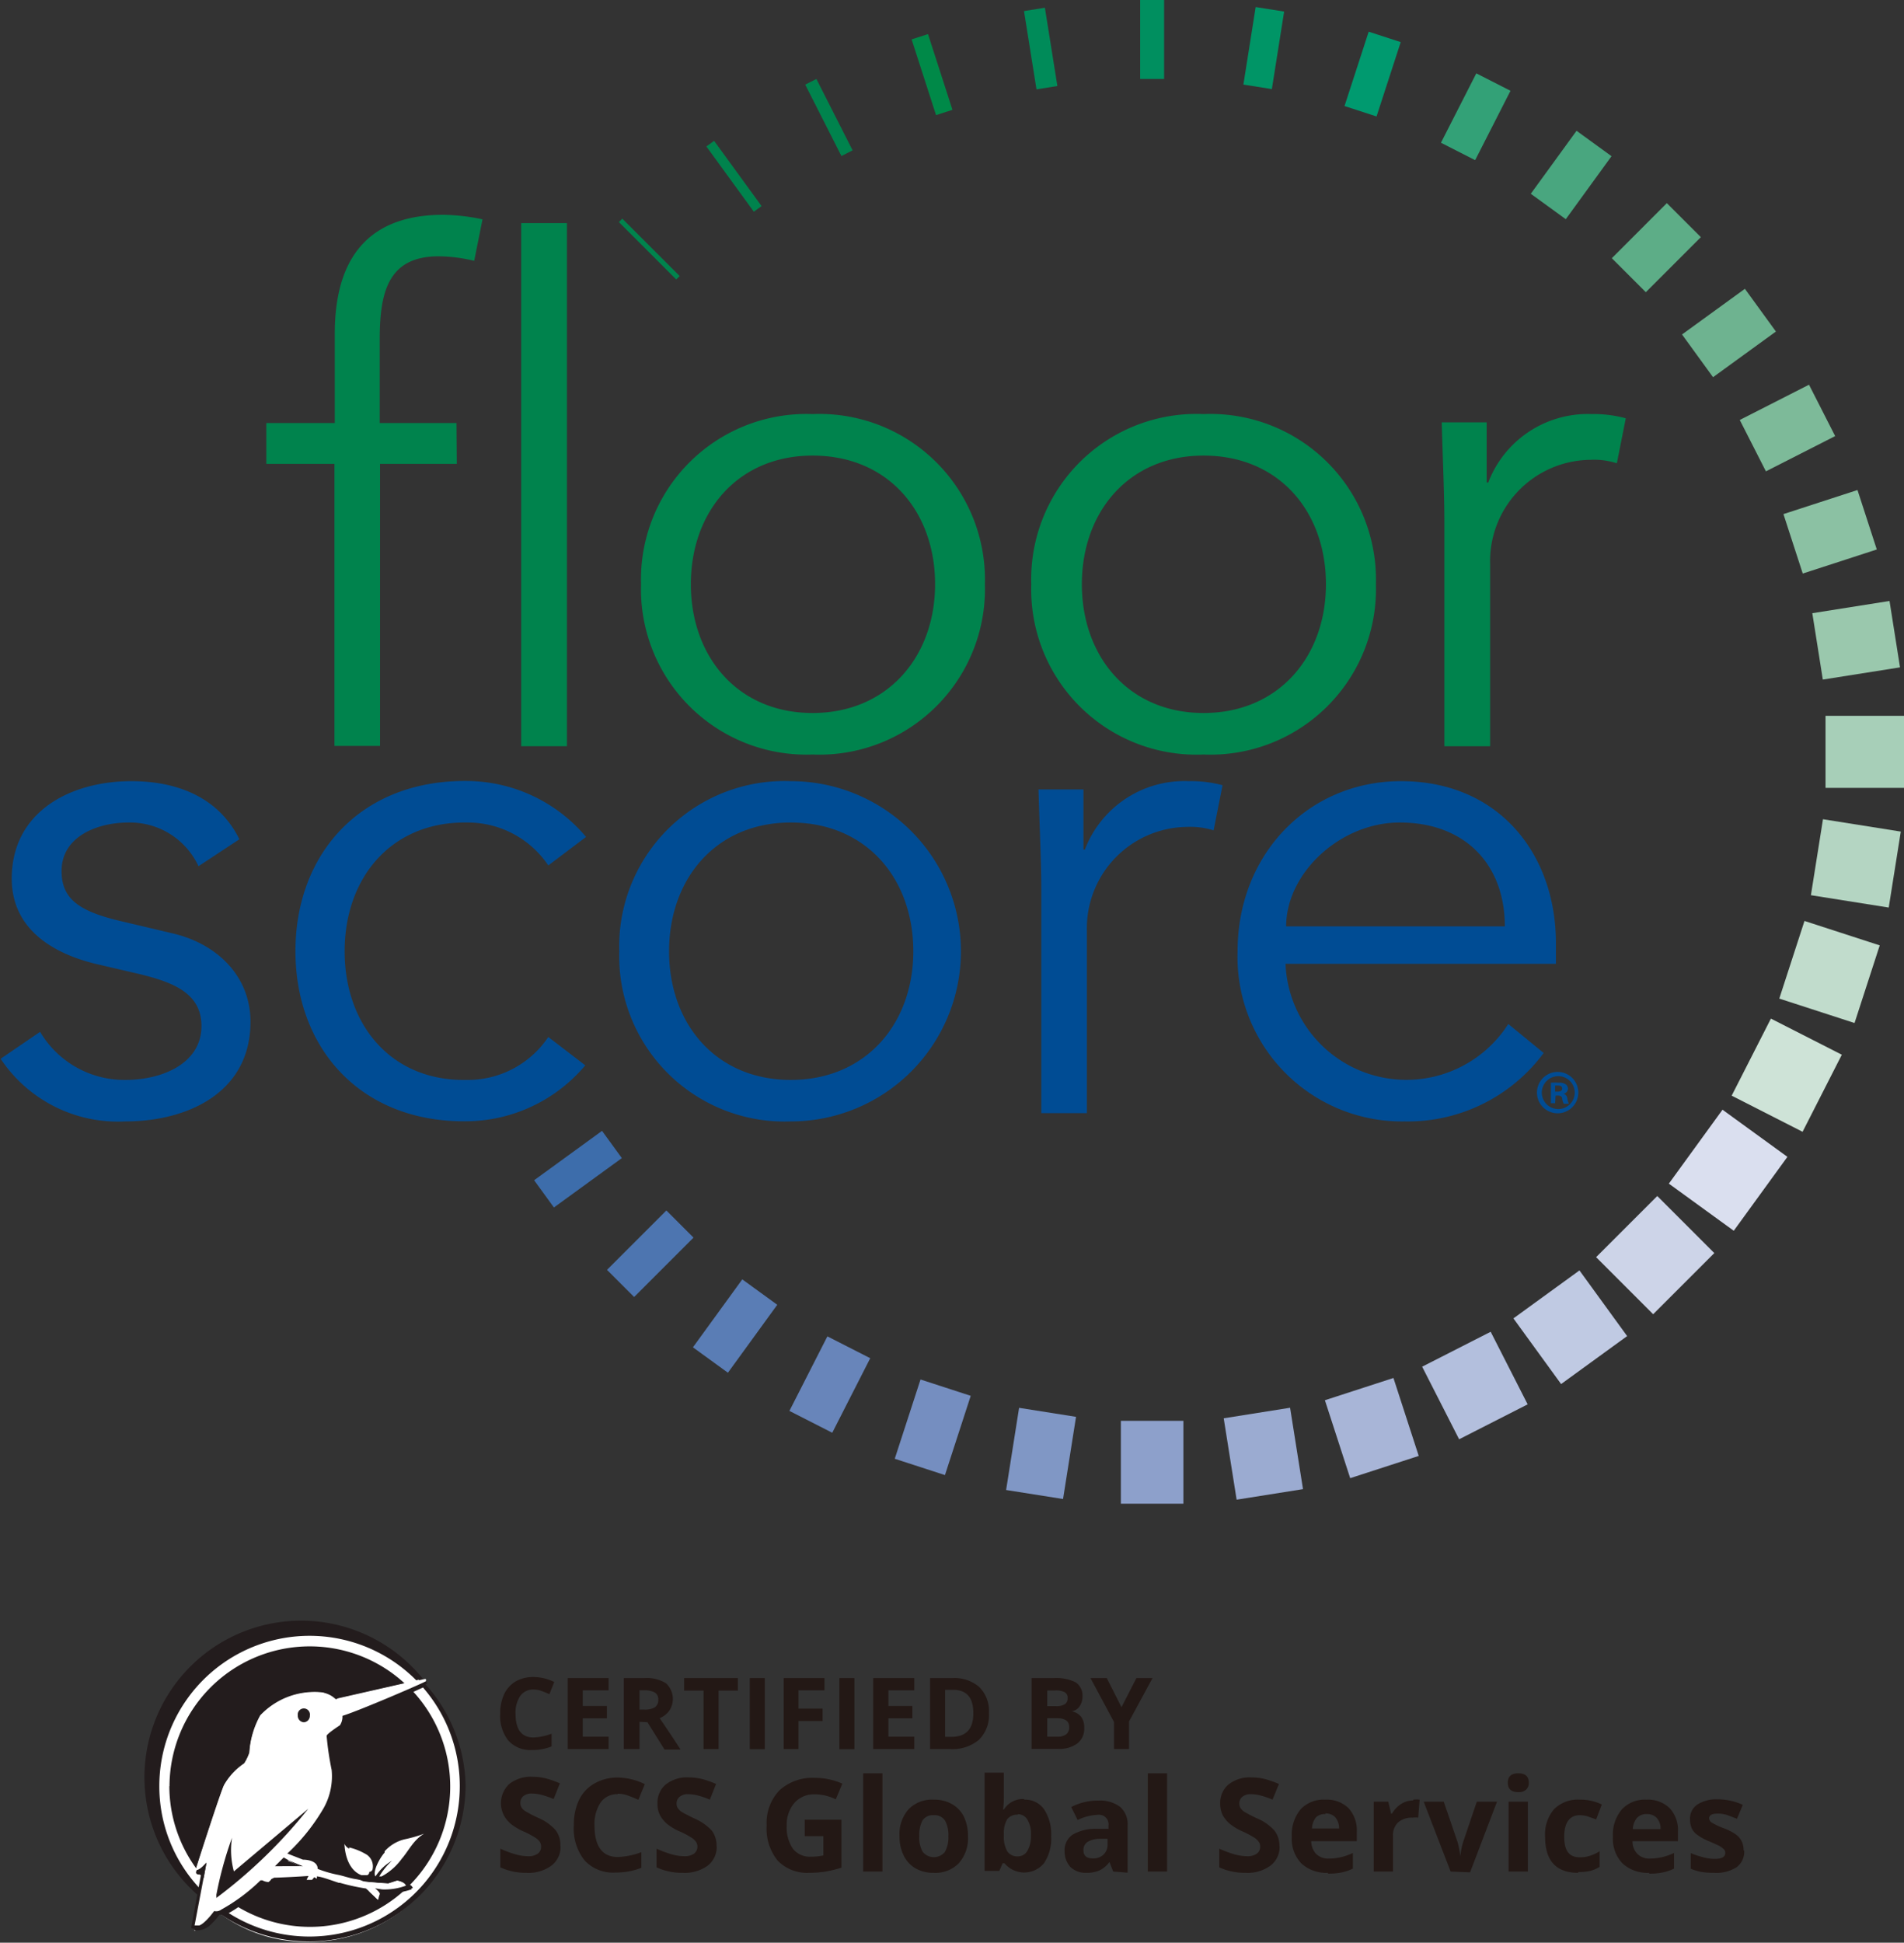 <svg xmlns="http://www.w3.org/2000/svg" viewBox="0 0 121.54 124"><rect x="0" y="0" width="121.54" height="124" fill="#333333" stroke="none"/><defs><style>.cls-1{fill:#00834d;}.cls-2{fill:#004c94;}.cls-3{fill:#cdd4e8;}.cls-4{fill:#dadfef;}.cls-5{fill:#cee3d7;}.cls-6{fill:#c1dccc;}.cls-7{fill:#b4d5c2;}.cls-8{fill:#a7cfb8;}.cls-9{fill:#9ac8ad;}.cls-10{fill:#8bc1a3;}.cls-11{fill:#7dba99;}.cls-12{fill:#6eb390;}.cls-13{fill:#3d6dab;}.cls-14{fill:#4d75b0;}.cls-15{fill:#5dad87;}.cls-16{fill:#49a67f;}.cls-17{fill:#5a7db5;}.cls-18{fill:#33a177;}.cls-19{fill:#6885ba;}.cls-20{fill:#758ec0;}.cls-21{fill:#009a6f;}.cls-22{fill:#8097c5;}.cls-23{fill:#009566;}.cls-24{fill:#008f5f;}.cls-25{fill:#8da0cb;}.cls-26{fill:#008b59;}.cls-27{fill:#9babd1;}.cls-28{fill:#008948;}.cls-29{fill:#a8b5d7;}.cls-30{fill:#b3bfdd;}.cls-31{fill:#c0cae3;}.cls-32{fill:#231815;}.cls-33{fill:#fff;}.cls-34{fill:#231c1d;}</style></defs><title>资源 1</title><g id="图层_2" data-name="图层 2"><g id="图层_1-2" data-name="图层 1"><path class="cls-1" d="M29.16,29.61h-4.9v18H21.35v-18H17V27h4.37V21.31c0-5.48,2.74-7.6,6.93-7.6A12.77,12.77,0,0,1,30.8,14l-.53,2.65A9.92,9.92,0,0,0,28,16.36c-3.23,0-3.76,2.3-3.76,5.3V27h4.9Z"/><rect class="cls-1" x="33.27" y="14.24" width="2.92" height="33.39"/><path class="cls-1" d="M51.87,48.16A10.56,10.56,0,0,1,40.92,37.29,10.56,10.56,0,0,1,51.87,26.43a10.57,10.57,0,0,1,11,10.86,10.57,10.57,0,0,1-11,10.87m0-19.08c-4.77,0-7.77,3.58-7.77,8.21s3,8.22,7.77,8.22,7.82-3.58,7.82-8.22-3-8.21-7.82-8.21"/><path class="cls-1" d="M76.83,48.16a10.55,10.55,0,0,1-11-10.87,10.55,10.55,0,0,1,11-10.86,10.57,10.57,0,0,1,11,10.86,10.57,10.57,0,0,1-11,10.87m0-19.08c-4.77,0-7.77,3.58-7.77,8.21s3,8.22,7.77,8.22,7.81-3.58,7.81-8.22-3-8.21-7.81-8.21"/><path class="cls-1" d="M92.2,33.41c0-1.86-.08-3.45-.17-6.45H94.9V30.8H95a6.8,6.8,0,0,1,6.62-4.37,7.68,7.68,0,0,1,2.16.27l-.57,2.87a4.72,4.72,0,0,0-1.68-.22A6.47,6.47,0,0,0,95.12,36V47.63H92.2Z"/><path class="cls-2" d="M12.67,55.29A4.82,4.82,0,0,0,8.21,52.5c-2,0-4.28.89-4.28,3.1,0,1.94,1.37,2.65,4.06,3.26l3,.71c2.87.66,5,2.74,5,5.65,0,4.51-4,6.36-8,6.36a9,9,0,0,1-7.95-4l2.52-1.72A6.25,6.25,0,0,0,8,68.93c2.38,0,4.86-1.06,4.86-3.44,0-2.08-1.77-2.78-3.93-3.31l-2.83-.66C4.64,61.16.75,60,.75,56.08c0-4.28,3.75-6.22,7.64-6.22,2.87,0,5.56,1,6.89,3.71Z"/><path class="cls-2" d="M35,55.24a6.2,6.2,0,0,0-5.17-2.74C25,52.42,22,56,22,60.72s3,8.3,7.77,8.21A6.18,6.18,0,0,0,35,66.19L37.36,68a10,10,0,0,1-7.55,3.57c-6.76.09-10.95-4.63-10.95-10.86s4.19-10.95,11-10.86a10,10,0,0,1,7.55,3.57Z"/><path class="cls-2" d="M50.48,71.58A10.56,10.56,0,0,1,39.53,60.72,10.55,10.55,0,0,1,50.48,49.86a10.86,10.86,0,1,1,0,21.72m0-19.08c-4.77,0-7.77,3.58-7.77,8.22s3,8.21,7.77,8.21,7.82-3.57,7.82-8.21-3-8.22-7.82-8.22"/><path class="cls-2" d="M66.47,56.83c0-1.85-.09-3.44-.18-6.44h2.87v3.84h.09a6.8,6.8,0,0,1,6.63-4.37,7.75,7.75,0,0,1,2.16.26L77.47,53a5,5,0,0,0-1.68-.22,6.47,6.47,0,0,0-6.41,6.62V71.05H66.47Z"/><path class="cls-2" d="M82.06,61.52a7.72,7.72,0,0,0,14.22,3.84l2.26,1.85a10.79,10.79,0,0,1-8.88,4.37A10.5,10.5,0,0,1,79,60.72c0-6.23,4.55-10.86,10.43-10.86,6.27,0,9.89,4.68,9.89,10.33v1.33Zm14-2.39c0-3.93-2.52-6.63-6.71-6.63-3.8,0-7.25,3.23-7.25,6.63Z"/><rect class="cls-3" x="102.9" y="77.53" width="5.52" height="5.15" transform="translate(-25.7 98.16) rotate(-44.99)"/><rect class="cls-1" x="41.29" y="13.3" width="0.31" height="5.18" transform="translate(0.9 33.96) rotate(-44.99)"/><rect class="cls-4" x="107.39" y="72.14" width="5.83" height="5.12" transform="translate(-14.94 120.07) rotate(-54.02)"/><rect class="cls-5" x="111.29" y="66.09" width="5.52" height="5.08" transform="translate(1.14 139.11) rotate(-63.01)"/><rect class="cls-6" x="114.18" y="59.52" width="5.21" height="5.05" transform="translate(21.72 153.97) rotate(-72.02)"/><rect class="cls-7" x="116.01" y="52.59" width="4.91" height="5.03" transform="translate(45.47 163.47) rotate(-80.98)"/><rect class="cls-8" x="116.53" y="45.69" width="5.01" height="4.6"/><rect class="cls-9" x="115.99" y="38.73" width="4.99" height="4.29" transform="translate(-4.93 19.01) rotate(-8.99)"/><rect class="cls-10" x="114.34" y="31.94" width="4.97" height="3.99" transform="translate(-4.77 37.77) rotate(-18)"/><rect class="cls-11" x="111.62" y="25.49" width="4.96" height="3.68" transform="translate(0.02 54.73) rotate(-26.98)"/><rect class="cls-12" x="107.88" y="19.56" width="4.96" height="3.37" transform="translate(8.58 68.9) rotate(-35.98)"/><rect class="cls-13" x="34.21" y="73.55" width="5.36" height="2.15" transform="translate(-36.82 35.95) rotate(-36.01)"/><rect class="cls-14" x="38.83" y="78.8" width="5.36" height="2.45" transform="translate(-44.43 52.79) rotate(-45)"/><rect class="cls-15" x="103.24" y="14.28" width="4.97" height="3.07" transform="translate(19.8 79.4) rotate(-45.01)"/><rect class="cls-16" x="97.81" y="9.8" width="4.97" height="2.76" transform="translate(32.31 85.75) rotate(-54.01)"/><rect class="cls-17" x="44.24" y="83.27" width="5.36" height="2.76" transform="translate(-49.14 72.86) rotate(-54.01)"/><rect class="cls-18" x="91.72" y="6.22" width="4.97" height="2.45" transform="translate(44.8 88.01) rotate(-63)"/><rect class="cls-19" x="50.3" y="86.84" width="5.34" height="3.07" transform="translate(-49.82 95.45) rotate(-63)"/><rect class="cls-20" x="56.88" y="89.41" width="5.32" height="3.37" transform="translate(-45.5 119.56) rotate(-71.99)"/><rect class="cls-21" x="85.11" y="3.65" width="4.99" height="2.15" transform="translate(56.04 86.58) rotate(-71.99)"/><rect class="cls-22" x="63.8" y="90.93" width="5.31" height="3.68" transform="translate(-35.55 143.93) rotate(-81.02)"/><rect class="cls-23" x="78.16" y="2.15" width="5.01" height="1.84" transform="translate(65.02 82.26) rotate(-81)"/><rect class="cls-24" x="72.78" width="1.53" height="5.04"/><rect class="cls-25" x="71.55" y="90.69" width="3.99" height="5.29"/><rect class="cls-26" x="65.76" y="0.56" width="1.35" height="5.06" transform="translate(0.34 10.52) rotate(-9.07)"/><rect class="cls-27" x="78.5" y="90.16" width="4.29" height="5.26" transform="translate(-13.55 13.79) rotate(-9.02)"/><rect class="cls-28" x="58.95" y="2.22" width="1.1" height="5.08" transform="translate(1.41 18.51) rotate(-17.89)"/><rect class="cls-29" x="85.27" y="88.53" width="4.6" height="5.23" transform="translate(-23.86 31.49) rotate(-17.98)"/><rect class="cls-30" x="91.7" y="85.83" width="4.91" height="5.2" transform="translate(-29.89 52.39) rotate(-27)"/><rect class="cls-1" x="52.52" y="4.95" width="0.8" height="5.11" transform="translate(2.32 24.74) rotate(-26.89)"/><rect class="cls-31" x="97.63" y="82.13" width="5.21" height="5.18" transform="translate(-30.65 75.07) rotate(-35.99)"/><rect class="cls-1" x="46.55" y="8.68" width="0.61" height="5.15" transform="translate(2.34 29.71) rotate(-36.03)"/><path class="cls-2" d="M99.47,68.42a1.32,1.32,0,1,1-1.36,1.32,1.32,1.32,0,0,1,1.36-1.32Zm0,.27a1.05,1.05,0,0,0,0,2.1,1.05,1.05,0,0,0,0-2.1Zm-.2,1.73H99V69.11a2.87,2.87,0,0,1,.5,0,.71.71,0,0,1,.46.11.37.37,0,0,1,.13.28.34.34,0,0,1-.28.31v0a.35.35,0,0,1,.24.32,1.15,1.15,0,0,0,.1.32h-.33a1.1,1.1,0,0,1-.1-.31c0-.15-.11-.21-.28-.21h-.14Zm0-.74h.14c.17,0,.31-.05.31-.19s-.09-.2-.28-.2l-.17,0Z"/><path class="cls-32" d="M34.05,107.84a1,1,0,0,0-.84.41,1.89,1.89,0,0,0-.3,1.14c0,1,.38,1.51,1.14,1.51a3.58,3.58,0,0,0,1.16-.24v.81a3.13,3.13,0,0,1-1.25.23,1.89,1.89,0,0,1-1.51-.6,2.53,2.53,0,0,1-.52-1.72,2.86,2.86,0,0,1,.25-1.24,1.9,1.9,0,0,1,.74-.82,2.28,2.28,0,0,1,1.13-.28,3.09,3.09,0,0,1,1.33.32l-.31.78a5.49,5.49,0,0,0-.51-.21,1.52,1.52,0,0,0-.51-.09"/><polygon class="cls-32" points="38.85 111.64 36.24 111.64 36.24 107.11 38.85 107.11 38.85 107.89 37.2 107.89 37.2 108.89 38.74 108.89 38.74 109.68 37.2 109.68 37.2 110.85 38.85 110.85 38.85 111.64"/><path class="cls-32" d="M40.82,109.9v1.74h-1v-4.53h1.32a2.3,2.3,0,0,1,1.37.33,1.35,1.35,0,0,1,.22,1.74,1.4,1.4,0,0,1-.62.49c.68,1,1.13,1.68,1.33,2H42.42l-1.09-1.74Zm0-.78h.31a1.22,1.22,0,0,0,.68-.15.55.55,0,0,0,.21-.48.5.5,0,0,0-.22-.46,1.37,1.37,0,0,0-.69-.14h-.29Z"/><polygon class="cls-32" points="45.87 111.64 44.91 111.64 44.91 107.91 43.67 107.91 43.67 107.11 47.1 107.11 47.1 107.91 45.87 107.91 45.87 111.64"/><rect class="cls-32" x="47.86" y="107.11" width="0.96" height="4.54"/><polygon class="cls-32" points="50.97 111.64 50.03 111.64 50.03 107.11 52.63 107.11 52.63 107.89 50.97 107.89 50.97 109.06 52.51 109.06 52.51 109.85 50.97 109.85 50.97 111.64"/><rect class="cls-32" x="53.58" y="107.11" width="0.96" height="4.54"/><polygon class="cls-32" points="58.36 111.64 55.74 111.64 55.74 107.11 58.36 107.11 58.36 107.89 56.71 107.89 56.71 108.89 58.24 108.89 58.24 109.68 56.71 109.68 56.71 110.85 58.36 110.85 58.36 111.64"/><path class="cls-32" d="M63.13,109.33a2.23,2.23,0,0,1-.64,1.72,2.62,2.62,0,0,1-1.84.59H59.37v-4.53h1.42a2.41,2.41,0,0,1,1.73.58,2.16,2.16,0,0,1,.61,1.64m-1,0q0-1.47-1.29-1.47h-.51v3h.41c.93,0,1.39-.5,1.39-1.49"/><path class="cls-32" d="M65.85,107.11h1.41a2.76,2.76,0,0,1,1.4.27,1,1,0,0,1,.44.88,1.12,1.12,0,0,1-.19.66.73.73,0,0,1-.51.31v0a1,1,0,0,1,.62.36,1.14,1.14,0,0,1,.19.7,1.17,1.17,0,0,1-.45,1,1.94,1.94,0,0,1-1.22.34H65.85Zm1,1.79h.56a1,1,0,0,0,.56-.12.44.44,0,0,0,.18-.4.39.39,0,0,0-.19-.37,1.2,1.2,0,0,0-.61-.11h-.5Zm0,.77v1.18h.63a.92.92,0,0,0,.58-.15.56.56,0,0,0,.19-.47c0-.38-.27-.56-.8-.56Z"/><polygon class="cls-32" points="71.59 108.97 72.54 107.11 73.57 107.11 72.07 109.88 72.07 111.64 71.11 111.64 71.11 109.91 69.61 107.11 70.65 107.11 71.59 108.97"/><path class="cls-32" d="M35.78,117.82a1.49,1.49,0,0,1-.58,1.26,2.46,2.46,0,0,1-1.6.46,3.82,3.82,0,0,1-1.66-.35V118a6.83,6.83,0,0,0,1,.37,3,3,0,0,0,.75.11,1,1,0,0,0,.63-.16.52.52,0,0,0,.22-.46.54.54,0,0,0-.09-.31,1.07,1.07,0,0,0-.29-.26,5.61,5.61,0,0,0-.76-.4,3.49,3.49,0,0,1-.81-.49,1.83,1.83,0,0,1-.43-.54,1.68,1.68,0,0,1,.36-2,2.23,2.23,0,0,1,1.47-.45,3.6,3.6,0,0,1,.88.11,6.12,6.12,0,0,1,.87.31l-.4,1a6.15,6.15,0,0,0-.78-.27,2.62,2.62,0,0,0-.61-.08.82.82,0,0,0-.55.17.55.55,0,0,0-.18.43.54.54,0,0,0,.07.29.83.83,0,0,0,.25.24,8.87,8.87,0,0,0,.79.41,3.12,3.12,0,0,1,1.13.79,1.52,1.52,0,0,1,.31,1"/><path class="cls-32" d="M39.43,114.52a1.28,1.28,0,0,0-1.09.53,2.48,2.48,0,0,0-.39,1.48c0,1.31.5,2,1.48,2a4.6,4.6,0,0,0,1.51-.31v1a4.26,4.26,0,0,1-1.63.3,2.46,2.46,0,0,1-2-.78,3.26,3.26,0,0,1-.68-2.24,3.7,3.7,0,0,1,.33-1.61,2.41,2.41,0,0,1,1-1.06,2.92,2.92,0,0,1,1.47-.37,4,4,0,0,1,1.73.42l-.41,1q-.33-.15-.66-.27a1.92,1.92,0,0,0-.66-.12"/><path class="cls-32" d="M45.75,117.82a1.51,1.51,0,0,1-.57,1.26,2.5,2.5,0,0,1-1.6.46,3.83,3.83,0,0,1-1.67-.35V118a7.26,7.26,0,0,0,1,.37,3.09,3.09,0,0,0,.75.11,1.06,1.06,0,0,0,.64-.16.57.57,0,0,0,.12-.77,1.07,1.07,0,0,0-.29-.26,5,5,0,0,0-.76-.4,3.49,3.49,0,0,1-.81-.49,2,2,0,0,1-.43-.54,1.54,1.54,0,0,1-.16-.73,1.51,1.51,0,0,1,.53-1.23,2.18,2.18,0,0,1,1.46-.45,3.6,3.6,0,0,1,.88.11,5.71,5.71,0,0,1,.87.31l-.4,1a5.24,5.24,0,0,0-.78-.27,2.62,2.62,0,0,0-.61-.08.81.81,0,0,0-.54.17.53.53,0,0,0-.19.43.47.47,0,0,0,.08.29.91.91,0,0,0,.24.24c.11.07.38.21.79.41a3.27,3.27,0,0,1,1.14.79,1.58,1.58,0,0,1,.3,1"/><path class="cls-32" d="M51.37,116.15h2.34v3.06a7.19,7.19,0,0,1-1.07.26,7,7,0,0,1-1,.07,2.61,2.61,0,0,1-2-.78,3.24,3.24,0,0,1-.7-2.25,3,3,0,0,1,.81-2.23,3.13,3.13,0,0,1,2.27-.8,4.26,4.26,0,0,1,1.75.37l-.42,1a3,3,0,0,0-1.34-.32,1.65,1.65,0,0,0-1.3.55,2.13,2.13,0,0,0-.49,1.46,2.38,2.38,0,0,0,.4,1.47,1.37,1.37,0,0,0,1.14.5,3.68,3.68,0,0,0,.8-.08v-1.23H51.37Z"/><rect class="cls-32" x="55.1" y="113.19" width="1.23" height="6.27"/><path class="cls-32" d="M61.79,117.2a2.4,2.4,0,0,1-.58,1.72,2.06,2.06,0,0,1-1.61.62,2.25,2.25,0,0,1-1.15-.28,1.89,1.89,0,0,1-.76-.82,2.7,2.7,0,0,1-.27-1.24,2.39,2.39,0,0,1,.58-1.72,2.1,2.1,0,0,1,1.62-.61,2.24,2.24,0,0,1,1.14.28,1.88,1.88,0,0,1,.77.81,2.83,2.83,0,0,1,.26,1.24m-3.11,0a1.85,1.85,0,0,0,.22,1,.91.91,0,0,0,1.42,0,1.92,1.92,0,0,0,.22-1,1.88,1.88,0,0,0-.22-1,.79.79,0,0,0-.72-.34.8.8,0,0,0-.71.33,2,2,0,0,0-.21,1"/><path class="cls-32" d="M65.4,114.87a1.47,1.47,0,0,1,1.25.62,2.89,2.89,0,0,1,.45,1.71,2.82,2.82,0,0,1-.46,1.73,1.64,1.64,0,0,1-2.52,0H64l-.21.49h-.94v-6.27h1.23v1.46c0,.18,0,.48-.05.89h.05a1.43,1.43,0,0,1,1.28-.67m-.39,1a.8.8,0,0,0-.67.28,1.67,1.67,0,0,0-.22.93v.13a1.83,1.83,0,0,0,.22,1,.76.76,0,0,0,.68.32.69.69,0,0,0,.6-.35,1.88,1.88,0,0,0,.23-1,1.76,1.76,0,0,0-.23-1,.69.69,0,0,0-.61-.34"/><path class="cls-32" d="M71.06,119.46l-.24-.61h0a1.74,1.74,0,0,1-.64.54,2.06,2.06,0,0,1-.85.15,1.38,1.38,0,0,1-1-.37,1.46,1.46,0,0,1-.37-1,1.19,1.19,0,0,1,.5-1.06,2.86,2.86,0,0,1,1.52-.38l.78,0v-.2a.61.61,0,0,0-.7-.69,3.15,3.15,0,0,0-1.27.33l-.41-.83a3.68,3.68,0,0,1,1.73-.41,2.13,2.13,0,0,1,1.39.4,1.46,1.46,0,0,1,.48,1.2v3Zm-.36-2.09-.48,0a1.58,1.58,0,0,0-.79.19.61.61,0,0,0-.27.54c0,.35.2.52.6.52a.94.94,0,0,0,.68-.24.88.88,0,0,0,.26-.66Z"/><rect class="cls-32" x="73.27" y="113.19" width="1.23" height="6.27"/><path class="cls-32" d="M81.68,117.82a1.49,1.49,0,0,1-.58,1.26,2.46,2.46,0,0,1-1.6.46,3.87,3.87,0,0,1-1.67-.35V118a7.76,7.76,0,0,0,1,.37,3.17,3.17,0,0,0,.76.11,1,1,0,0,0,.63-.16.52.52,0,0,0,.22-.46.48.48,0,0,0-.1-.31,1,1,0,0,0-.28-.26,6.34,6.34,0,0,0-.76-.4,3.49,3.49,0,0,1-.81-.49,2,2,0,0,1-.44-.54,1.67,1.67,0,0,1-.16-.73,1.54,1.54,0,0,1,.53-1.23,2.21,2.21,0,0,1,1.47-.45,3.66,3.66,0,0,1,.88.11,6.59,6.59,0,0,1,.87.31l-.41,1a5.24,5.24,0,0,0-.78-.27,2.47,2.47,0,0,0-.6-.08.82.82,0,0,0-.55.17.56.56,0,0,0-.19.43.55.55,0,0,0,.08.29.83.83,0,0,0,.25.24,8.87,8.87,0,0,0,.79.41,3.12,3.12,0,0,1,1.13.79,1.58,1.58,0,0,1,.31,1"/><path class="cls-32" d="M84.77,119.54a2.34,2.34,0,0,1-1.7-.6,2.27,2.27,0,0,1-.61-1.7,2.54,2.54,0,0,1,.56-1.75,2,2,0,0,1,1.57-.62,2,2,0,0,1,1.49.54,2.1,2.1,0,0,1,.53,1.51v.6H83.7a1.22,1.22,0,0,0,.31.81,1.1,1.1,0,0,0,.82.3,3.19,3.19,0,0,0,.77-.09,3.32,3.32,0,0,0,.76-.27v1a2.82,2.82,0,0,1-.69.24,4,4,0,0,1-.9.08m-.17-3.8A.82.82,0,0,0,84,116a1.2,1.2,0,0,0-.25.71h1.73a1.08,1.08,0,0,0-.24-.71.82.82,0,0,0-.62-.25"/><path class="cls-32" d="M90.21,114.87a1.62,1.62,0,0,1,.41,0l-.09,1.15a1.28,1.28,0,0,0-.36,0,1.31,1.31,0,0,0-.92.3,1.1,1.1,0,0,0-.33.85v2.29H87.69V115h.93l.18.76h.06a1.75,1.75,0,0,1,.57-.61,1.45,1.45,0,0,1,.78-.23"/><path class="cls-32" d="M92.6,119.46,90.88,115h1.28l.88,2.57a5.94,5.94,0,0,1,.18.92h0a4.33,4.33,0,0,1,.18-.92l.87-2.57h1.29l-1.72,4.51Z"/><path class="cls-32" d="M96.25,113.79c0-.4.22-.6.67-.6s.67.2.67.6a.57.57,0,0,1-.17.44.68.68,0,0,1-.5.16c-.45,0-.67-.2-.67-.6m1.28,5.67H96.3V115h1.23Z"/><path class="cls-32" d="M100.74,119.54c-1.41,0-2.11-.77-2.11-2.31a2.46,2.46,0,0,1,.57-1.75,2.15,2.15,0,0,1,1.65-.61,3.06,3.06,0,0,1,1.4.31l-.36.95-.54-.19a1.8,1.8,0,0,0-.5-.08c-.64,0-1,.46-1,1.37s.32,1.32,1,1.32a2,2,0,0,0,.65-.1,2.41,2.41,0,0,0,.61-.29v1a2.16,2.16,0,0,1-.61.26,3.22,3.22,0,0,1-.76.07"/><path class="cls-32" d="M105.27,119.54a2.34,2.34,0,0,1-1.7-.6,2.27,2.27,0,0,1-.61-1.7,2.49,2.49,0,0,1,.57-1.75,2,2,0,0,1,1.56-.62,2,2,0,0,1,1.49.54,2.06,2.06,0,0,1,.53,1.51v.6h-2.9a1.12,1.12,0,0,0,.31.81,1.06,1.06,0,0,0,.81.3,3.52,3.52,0,0,0,1.53-.36v1a2.82,2.82,0,0,1-.69.24,3.84,3.84,0,0,1-.9.08m-.17-3.8a.8.8,0,0,0-.61.25,1.21,1.21,0,0,0-.26.71H106a1,1,0,0,0-.24-.71.82.82,0,0,0-.62-.25"/><path class="cls-32" d="M111.34,118.12a1.24,1.24,0,0,1-.48,1.06,2.39,2.39,0,0,1-1.44.36,5,5,0,0,1-.84-.06,3.28,3.28,0,0,1-.65-.2v-1a4.62,4.62,0,0,0,.77.26,2.84,2.84,0,0,0,.76.11c.44,0,.67-.12.67-.38A.32.32,0,0,0,110,118a1.34,1.34,0,0,0-.31-.21l-.58-.26a3.36,3.36,0,0,1-.76-.41,1.1,1.1,0,0,1-.36-.42,1.48,1.48,0,0,1-.11-.59,1.08,1.08,0,0,1,.47-.93,2.26,2.26,0,0,1,1.32-.33,3.82,3.82,0,0,1,1.58.35l-.37.89-.63-.24a2.08,2.08,0,0,0-.6-.09c-.37,0-.55.1-.55.3a.34.34,0,0,0,.18.28,4.47,4.47,0,0,0,.77.36,3.52,3.52,0,0,1,.77.4,1.22,1.22,0,0,1,.36.43,1.26,1.26,0,0,1,.12.57"/><path class="cls-33" d="M19.75,104.21a9.73,9.73,0,0,0-9.81,9.84A9.49,9.49,0,0,0,12.76,121l-.37,2.25.8-.4.84-.72,0,0a9.29,9.29,0,0,0,5.68,1.82,9.84,9.84,0,0,0,0-19.68"/><path class="cls-34" d="M10.17,114a9.59,9.59,0,0,1,16.4-6.75l.42-.1a10,10,0,1,0-14.24,13.92l.09-.44A9.51,9.51,0,0,1,10.17,114"/><path class="cls-34" d="M10.81,114a8.93,8.93,0,0,0,1.71,5.25c.22-.72,1.64-5.12,1.8-5.35a4.14,4.14,0,0,1,1.27-1.35,3.23,3.23,0,0,0,.33-.69,5.63,5.63,0,0,1,.69-2.37,4.76,4.76,0,0,1,3.93-1.47,1.87,1.87,0,0,1,.88.42l4.4-1a8.95,8.95,0,0,0-15,6.58"/><path class="cls-34" d="M17.47,119.14c.64,0,1.35,0,1.78,0l-.95-.4-.27-.14Z"/><path class="cls-34" d="M29.72,114a10,10,0,0,1-15.67,8.16h0a5.82,5.82,0,0,1-.61.69,1.18,1.18,0,0,1-.82.36l-.22,0s0-.13.06-.34l.26,0c.39-.14.95-.92.95-.92a.54.54,0,0,0,.45-.09A11.63,11.63,0,0,0,16.62,120l.12,0a.82.82,0,0,0,.38.1.48.48,0,0,0,.18-.18l.19-.09c.23,0,1.49-.06,2.18-.11l-.12.24.34,0a.54.54,0,0,0,.14-.16l.17.09a.22.22,0,0,0,0-.14c.27,0,.92.25,1.4.41h0l.09,0h0a12.36,12.36,0,0,0,1.64.36c.18.15.78.73.78.73a1.88,1.88,0,0,1,.1-.36c0-.12-.3-.38-.3-.38v0s.47.07.47.07a3.87,3.87,0,0,0,1.49-.23c-.06-.24-.53-.31-.53-.31l-.56.18c-.13,0-1.29-.09-1.5-.12a2.59,2.59,0,0,1-.43-.06l-.23-.05c-.44-.07-.78-.2-1.18-.28a0,0,0,0,0,0,0,7.44,7.44,0,0,1-1.3-.38c0-.61-.94-.59-.94-.59l-1-.39a12.76,12.76,0,0,0,2.32-2.92,4.22,4.22,0,0,0,.5-2.41c-.07-.52-.32-2.16-.32-2.16s.85-.69.85-.69c.21-.16.15-.59.15-.59,1-.31,5.17-2.09,5.31-2.23A9.89,9.89,0,0,1,29.72,114"/><path class="cls-33" d="M29.35,114A9.59,9.59,0,0,0,27,107.71l-.61.28a8.95,8.95,0,0,1-.22,12.32.32.32,0,0,1,.18.2,4,4,0,0,1-.55.16,8.95,8.95,0,0,1-10.59,1.06,6.76,6.76,0,0,1-.61.38A9.6,9.6,0,0,0,29.35,114"/><path class="cls-34" d="M24.91,118.43c-.31.36-.78,1.25-.57,1.52a3.17,3.17,0,0,1,1.05-1,4.51,4.51,0,0,0-.81,1.05l.15,0A3.78,3.78,0,0,0,26,118.92c.46-.52.77-1.22,1.45-1.62a8.56,8.56,0,0,1-1.25.36,2.55,2.55,0,0,0-1.29.77"/><path class="cls-34" d="M22.66,118.17a.7.7,0,0,1-.31-.3s0,1.57,1.09,2l.21,0,.16,0a.61.61,0,0,1,.33-.35.89.89,0,0,0-.33-.94,3.91,3.91,0,0,0-1.15-.48"/><path class="cls-34" d="M27.12,107.33l-5.31,1.31a1.79,1.79,0,0,0-.87-.41,4.76,4.76,0,0,0-4,1.47,5.63,5.63,0,0,0-.69,2.37,3.23,3.23,0,0,1-.33.69,4.14,4.14,0,0,0-1.27,1.36c-.18.25-1.78,5.32-1.78,5.32l-.67,3.62a1.15,1.15,0,0,0,1.13-.12,3.36,3.36,0,0,0,.66-.74.78.78,0,0,0,.5-.08A12.66,12.66,0,0,0,17,120.23l.12,0a.94.94,0,0,0,.38.11.64.64,0,0,0,.19-.18l.18-.1c.23,0,1.5-.06,2.19-.1l-.12.24.34,0a.67.67,0,0,0,.14-.17l.17.1a.24.24,0,0,0,0-.14,11.17,11.17,0,0,1,1.41.41h0l.08,0h0a15,15,0,0,0,1.65.36c.18.15.78.73.78.73a1.88,1.88,0,0,1,.1-.36c0-.12-.3-.38-.3-.38v0s.46.07.46.07a4,4,0,0,0,1.51-.23c-.07-.24-.54-.31-.54-.31l-.57.17c-.12,0-1.28-.08-1.5-.11a2.81,2.81,0,0,1-.42-.07.86.86,0,0,1-.23,0c-.45-.06-.79-.2-1.19-.27h0a9.83,9.83,0,0,1-1.31-.38c0-.62-.94-.6-.94-.6-.19-.06-1-.39-1-.39A12.39,12.39,0,0,0,21,115.57a4.16,4.16,0,0,0,.5-2.42,18.12,18.12,0,0,1-.32-2.16c0-.14.85-.69.85-.69a.94.94,0,0,0,.16-.59,54.06,54.06,0,0,0,5.08-2.26c0-.07-.15-.12-.15-.12M18.69,118.9c.15.08.64.28.95.4-.43,0-1.14,0-1.79,0l.56-.56Z"/><path class="cls-33" d="M24.55,118.25c-.32.35-.79,1.25-.58,1.52a3.07,3.07,0,0,1,1.05-1,4.31,4.31,0,0,0-.81,1l.15,0a3.83,3.83,0,0,0,1.28-1.12c.45-.52.76-1.22,1.44-1.61a8.56,8.56,0,0,1-1.25.36,2.49,2.49,0,0,0-1.28.77"/><path class="cls-33" d="M22.29,118a.64.64,0,0,1-.3-.31s0,1.58,1.08,2l.21,0,.16,0a.2.2,0,0,0,.13-.21.23.23,0,0,0,.21-.15.91.91,0,0,0-.34-.93,3.91,3.91,0,0,0-1.15-.48"/><path class="cls-33" d="M27.11,107.17l-5.67,1.29a1.85,1.85,0,0,0-.87-.42,4.76,4.76,0,0,0-3.94,1.48,5.49,5.49,0,0,0-.7,2.37,3,3,0,0,1-.33.68,4.24,4.24,0,0,0-1.27,1.36c-.18.26-1.84,5.46-1.84,5.46.21.09.69-.49.69-.49l-.76,4,.3,0c.39-.14.95-.92.95-.92a.54.54,0,0,0,.45-.09,11.71,11.71,0,0,0,2.51-1.87l.12,0a.94.94,0,0,0,.38.11.52.52,0,0,0,.19-.19l.18-.09c.24,0,1.5-.06,2.19-.11l-.12.25.34,0a.67.67,0,0,0,.14-.17l.17.09a.22.22,0,0,0,0-.14c.27,0,.92.25,1.41.41h0l.08,0h0a12.67,12.67,0,0,0,1.65.36c.18.15.78.73.78.73a1.88,1.88,0,0,1,.1-.36c.05-.12-.3-.38-.3-.38v0s.46.07.46.07a3.89,3.89,0,0,0,1.51-.24c-.07-.24-.54-.31-.54-.31l-.56.18c-.13,0-1.29-.09-1.51-.12A1.83,1.83,0,0,1,23,120l-.23-.05c-.45-.06-.79-.2-1.18-.28,0,0,0,0,0,0a7.54,7.54,0,0,1-1.31-.38c0-.61-.94-.59-.94-.59l-1-.39a12.6,12.6,0,0,0,2.33-2.92,4.16,4.16,0,0,0,.5-2.42,18.51,18.51,0,0,1-.32-2.17c0-.13.85-.68.85-.68a1,1,0,0,0,.16-.6c1-.3,5.28-2.14,5.32-2.21s0-.14,0-.14m-8.79,11.55c.15.08.64.27.95.4-.43,0-1.14,0-1.79,0l.56-.56Zm-4.58,2.46v0h0a1.85,1.85,0,0,0,0-.23,24,24,0,0,1,1-3.65,5.15,5.15,0,0,0,.12,2.15l4.75-4a32,32,0,0,1-5.93,5.74m5.65-11.26a.41.41,0,0,1-.39-.43.39.39,0,1,1,.77,0,.41.41,0,0,1-.38.43"/><path class="cls-34" d="M12.75,119.68h.08l.17.2.18-1s-.4.47-.62.48l-.05.13c0,.14.11.17.24.15"/></g></g></svg>